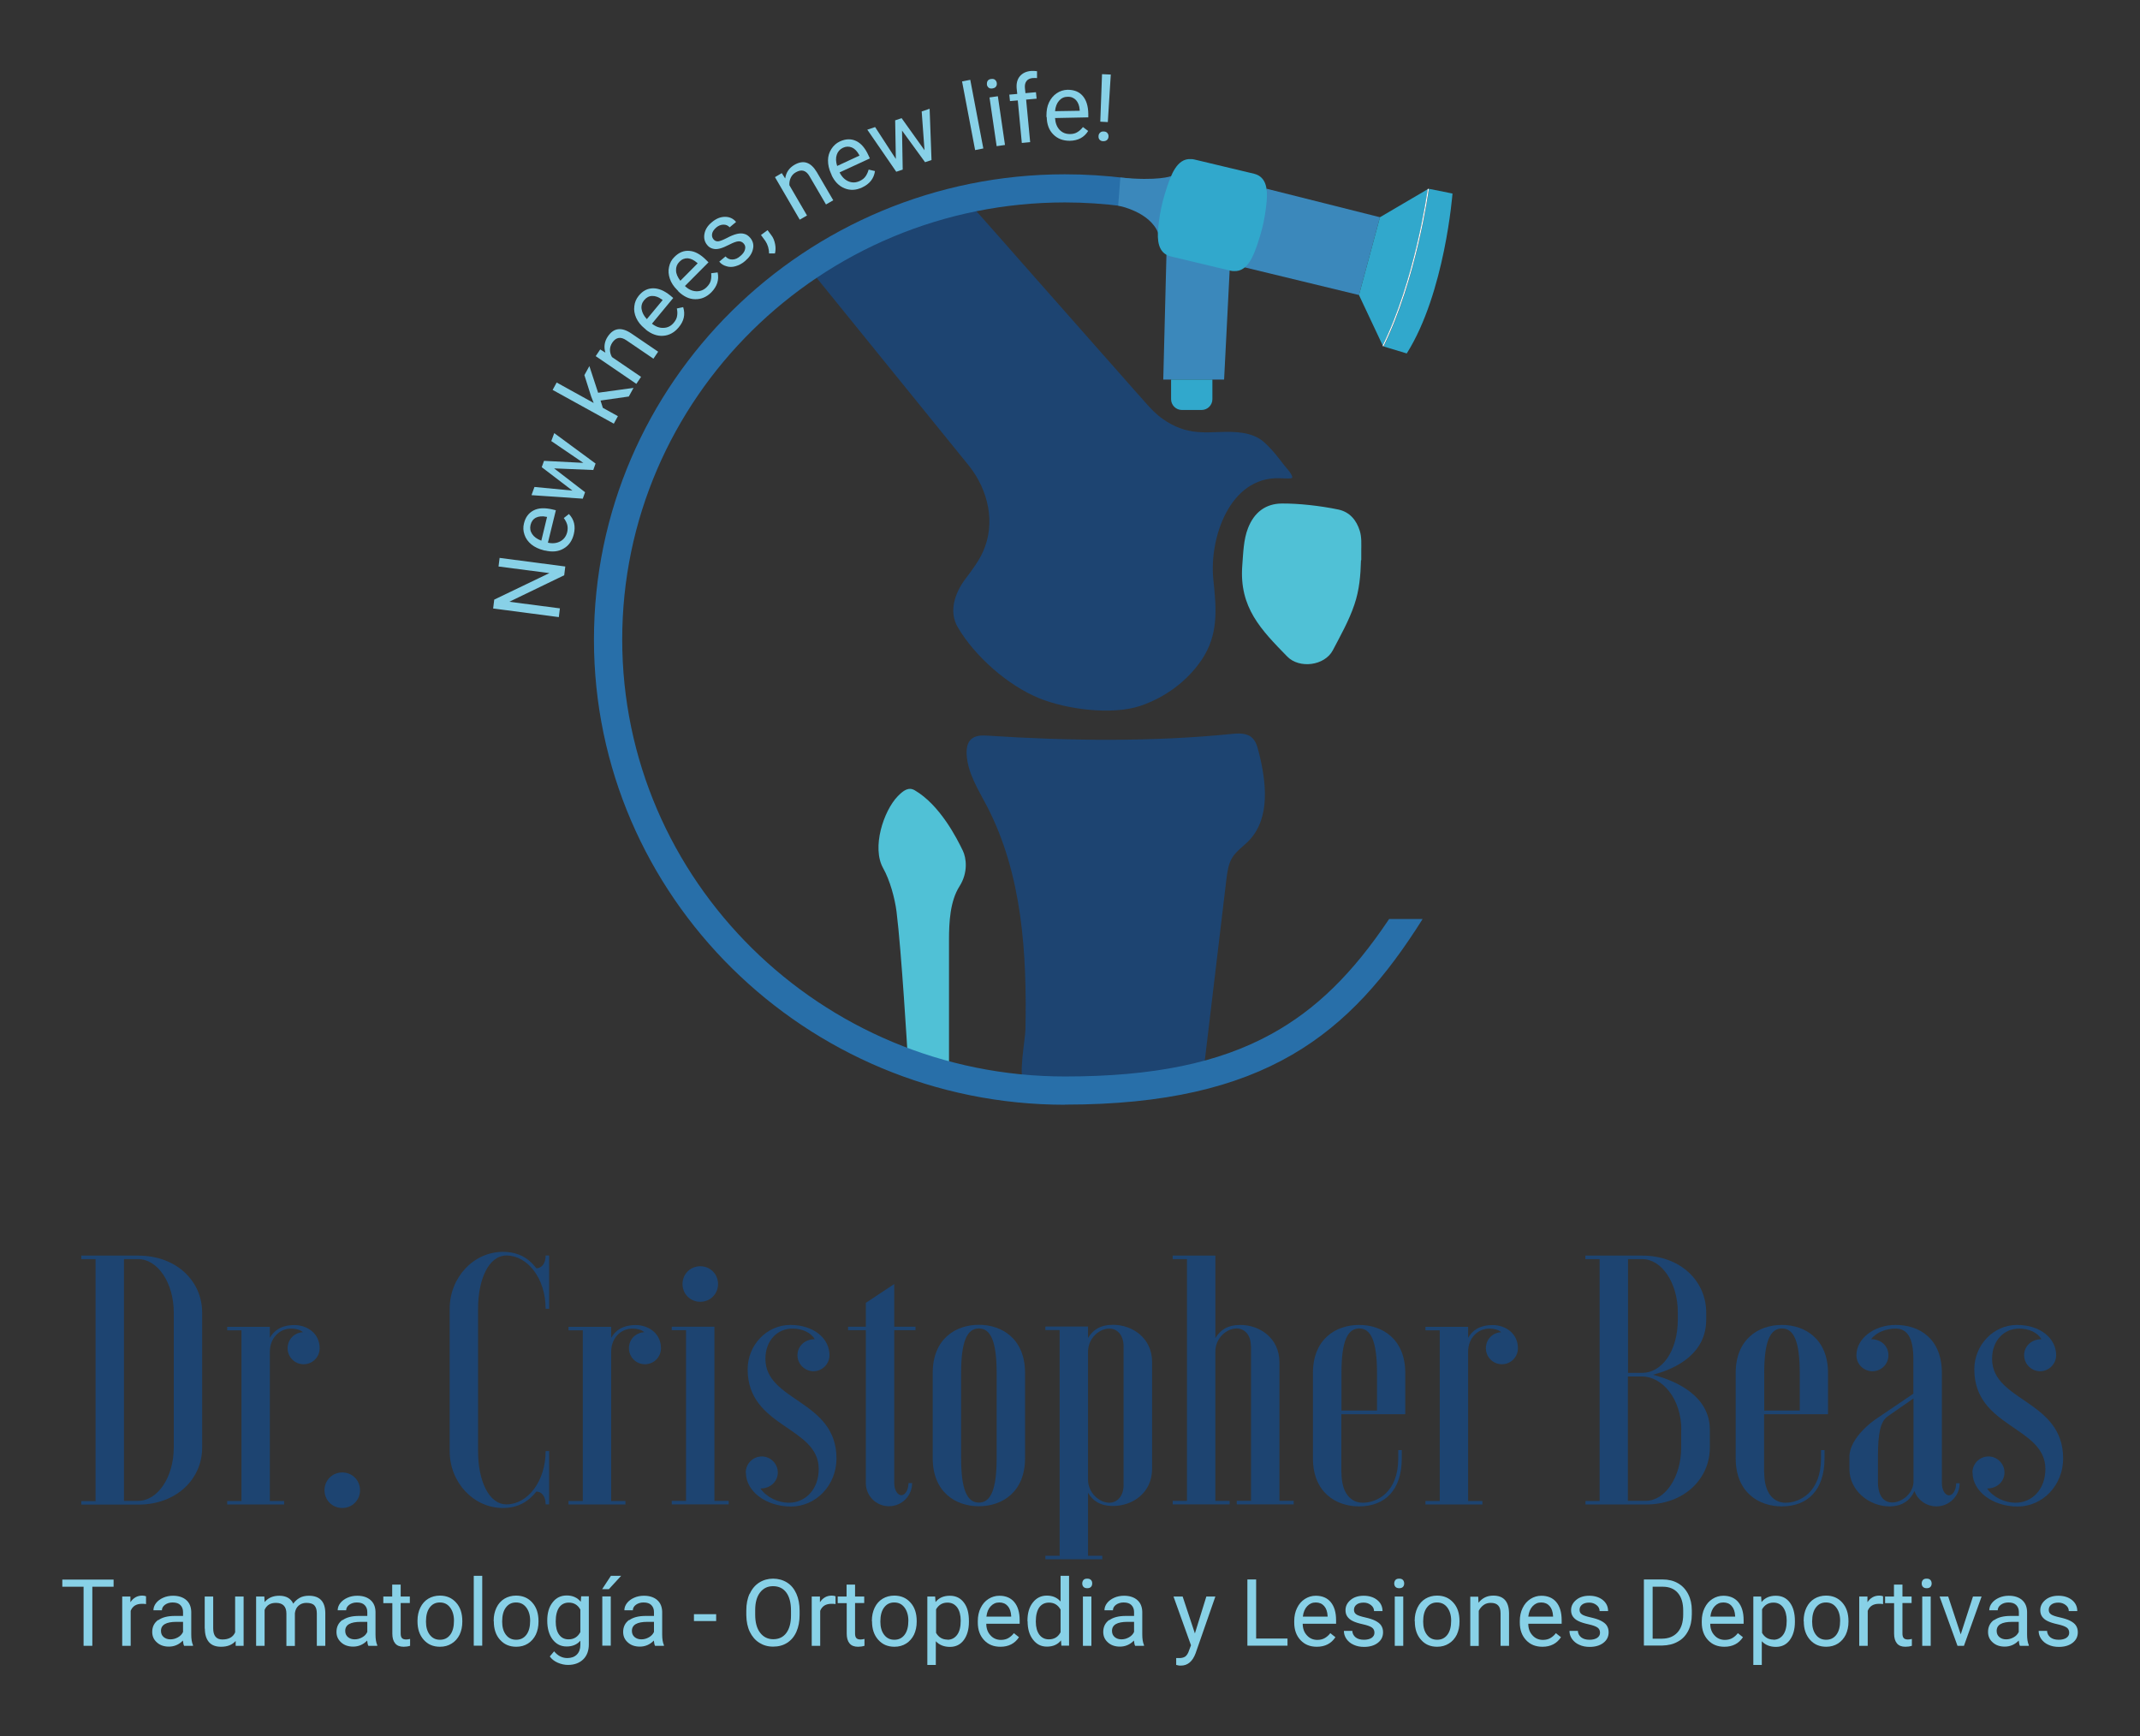 <svg xmlns="http://www.w3.org/2000/svg" id="Capa_1" width="159" height="129" viewBox="0 0 159 129"><rect x="0" y="0" width="159" height="129" fill="#333333" stroke="none"/><defs><style>      .cls-1 {        fill: #31a8cc;      }      .cls-2 {        fill: #88d1e7;      }      .cls-3 {        fill: #3b88bb;      }      .cls-4 {        fill: #fff;      }      .cls-5 {        fill: #50c1d6;      }      .cls-6 {        fill: #286fa9;      }      .cls-7 {        fill: #1d4471;      }    </style></defs><g><path class="cls-7" d="M72.56,15.71c.19.22.39.44.58.65.51.57,1.01,1.15,1.52,1.72.71.81,1.42,1.61,2.13,2.42.81.92,1.62,1.83,2.43,2.75s1.6,1.81,2.4,2.72c.69.78,1.37,1.55,2.06,2.33.46.52.92,1.05,1.39,1.57.41.47.82.91,1.34,1.27.82.57,1.61.88,2.6.96,1.12.09,2.25-.12,3.36.07.54.09,1.08.28,1.5.64.46.4.86.87,1.23,1.35.18.23.35.46.54.68.15.17.33.39.38.62,0,.04-.04.06-.08.07-.23.05-.64,0-.89,0-3.72-.1-5.22,4.51-4.9,7.54.23,2.17.4,4.08-.88,5.97-1.08,1.59-2.71,2.78-4.53,3.4-2.13.72-5.54.26-7.57-.58-2.3-.95-4.75-3.1-6.01-5.26-.68-1.16-.23-2.53.57-3.59.44-.58,1-1.33,1.3-2.01.97-2.14.39-4.58-1.01-6.36l-11.42-14.09c-.29-.47-.48-.74-.48-.74-.15-.57.2-.97.68-1.3,2.86-1.97,6.34-2.84,9.78-3.29,1.27-.16,1.35-.15,1.98.48Z"></path><path class="cls-5" d="M70.51,79.23v-9.41c0-1.31.08-2.87.78-3.97.65-1.02.51-2.1.25-2.64-.46-.96-1.71-3.4-3.57-4.49-.47-.28-.86.02-1.28.45-1.04,1.09-1.94,3.8-1.07,5.34.5.89.86,2.21.99,3.21.37,2.94.82,10.56.82,10.56.64.88,1.93,1.05,3.08.95Z"></path><path class="cls-7" d="M89.41,79.7s0-.01,0-.02c.57-4.78,1.14-9.57,1.71-14.35.07-.55.14-1.12.43-1.6.31-.51.84-.85,1.25-1.28,1.6-1.67,1.29-4.35.72-6.59-.12-.49-.27-1.01-.77-1.23-.35-.15-.75-.15-1.13-.11-6.01.61-12.16.53-18.19.14-.44-.03-.93-.04-1.26.25-.31.27-.37.72-.35,1.13.07,1.38.85,2.6,1.49,3.82,2.66,5.1,2.99,11,2.88,16.64-.02.8-.55,3.42-.09,4.04.52.71,3.44.38,4.27.37,1.52-.02,3.05-.13,4.55-.34.45-.06,4.31-.53,4.47-.89Z"></path><path class="cls-6" d="M79.13,82.08c-19.3,0-35-15.5-35-34.56S59.83,12.95,79.13,12.95c1.53,0,3.07.1,4.58.29,2.22.29,4.42.79,6.54,1.49l-.66,1.99c-1.99-.66-4.06-1.13-6.15-1.4-1.42-.18-2.87-.28-4.31-.28-18.14,0-32.9,14.57-32.9,32.47s14.76,32.47,32.9,32.47c6.55,0,11.42-1,15.34-3.16,3.29-1.81,6.02-4.47,8.74-8.54h2.49c-5.36,8.52-11.67,13.79-26.57,13.79Z"></path><path class="cls-5" d="M101.12,41.63c-.03,1.12-.12,2.21-.49,3.29-.4,1.19-1.02,2.28-1.6,3.39-.61,1.16-2.49,1.39-3.39.47-1.94-1.99-3.58-3.64-3.34-6.77.07-.89.09-1.93.43-2.78.45-1.15,1.29-1.81,2.51-1.82s2.82.16,4.21.45c.82.18,1.33.77,1.58,1.58.15.48.11,1,.11,1.49,0,.23,0,.46,0,.69Z"></path><polygon class="cls-3" points="94.1 14.02 102.53 16.14 100.97 21.92 92.42 19.85 94.1 14.02"></polygon><g><path class="cls-1" d="M107.92,14.38l-1.75-.35c-.02.11-.93,6.77-3.37,11.71l1.72.52c2.84-4.5,3.4-11.89,3.4-11.89Z"></path><path class="cls-1" d="M102.53,16.14l-1.56,5.78,1.77,3.76c2.35-4.77,3.28-11.12,3.35-11.63l-3.56,2.09Z"></path><path class="cls-4" d="M106.13,14.02l-.05.03c-.07.51-1,6.86-3.35,11.63l.02.05h.04c2.44-4.93,3.36-11.59,3.37-11.7h-.04Z"></path></g><polygon class="cls-3" points="90.95 28.2 86.43 28.2 86.67 18.76 91.37 19.94 90.95 28.2"></polygon><path class="cls-1" d="M87.02,28.2h3.06v1.46c0,.44-.36.8-.8.8h-1.47c-.44,0-.8-.36-.8-.8v-1.46h0Z"></path><path class="cls-3" d="M83.08,15.28s2.37.43,2.99,2.07l.94-4.26s-.99.38-3.77.1l-.16,2.09Z"></path><path class="cls-1" d="M93.18,12.91s-4.44-1.06-4.44-1.06c-.08-.02-.15-.03-.23-.03-.01,0-.03,0-.04,0-1.03-.06-1.47,1.22-1.75,2.04-.13.38-.24.76-.34,1.14-.16.65-.27,1.31-.33,1.98-.07.81-.04,1.83.93,2.07,0,0,4.44,1.06,4.44,1.06.08.02.15.03.23.03.01,0,.03,0,.04,0,1.03.06,1.47-1.22,1.75-2.04.13-.38.24-.76.34-1.14.16-.65.27-1.31.33-1.98.07-.81.04-1.83-.93-2.07Z"></path></g><g><path class="cls-7" d="M7.1,111.51v-17.96h-1.06v-.26h4.23c2.85,0,4.75,1.9,4.75,4.23v10.04c0,2.32-1.9,4.23-4.75,4.23h-4.23v-.26h1.06ZM12.91,97.51c0-2.19-1.19-3.96-2.64-3.96h-1.06v17.96h1.06c1.45,0,2.64-1.77,2.64-3.96v-10.04Z"></path><path class="cls-7" d="M22.5,98.97c-.21-.18-.53-.26-.87-.26-.85,0-1.58.69-1.58,1.72v11.09h1.06v.26h-4.23v-.26h1.06v-12.68h-1.06v-.26h3.17v.82c.29-.53.85-.95,1.82-.95s1.88.63,1.88,1.72c0,.66-.53,1.19-1.19,1.19s-1.19-.53-1.19-1.19.5-1.16,1.14-1.19Z"></path><path class="cls-7" d="M25.43,109.4c.74,0,1.32.58,1.32,1.32s-.58,1.32-1.32,1.32-1.32-.58-1.32-1.32.58-1.32,1.32-1.32Z"></path><path class="cls-7" d="M40.8,107.81v3.96h-.26c0-.63-.32-.95-.69-.95-.58.74-1.37,1.22-2.48,1.22-2.19,0-3.96-1.9-3.96-4.23v-10.57c0-2.32,1.77-4.23,3.96-4.23,1.11,0,1.9.45,2.48,1.22.37,0,.69-.32.69-.95h.26v3.96h-.26c0-2.27-1.35-3.96-2.91-3.96-1.32,0-2.11,1.77-2.11,3.96v10.57c0,2.19.79,3.96,2.11,3.96,1.56,0,2.91-1.69,2.91-3.96h.26Z"></path><path class="cls-7" d="M47.86,98.97c-.21-.18-.53-.26-.87-.26-.85,0-1.58.69-1.58,1.72v11.09h1.06v.26h-4.23v-.26h1.06v-12.68h-1.06v-.26h3.17v.82c.29-.53.85-.95,1.82-.95s1.88.63,1.88,1.72c0,.66-.53,1.19-1.19,1.19s-1.19-.53-1.19-1.19.5-1.16,1.14-1.19Z"></path><path class="cls-7" d="M49.91,111.51h1.06v-12.68h-1.06v-.26h3.17v12.94h1.06v.26h-4.23v-.26ZM50.71,95.4c0,.74.58,1.32,1.32,1.32s1.32-.58,1.32-1.32-.58-1.32-1.32-1.32-1.32.58-1.32,1.32Z"></path><path class="cls-7" d="M55.41,109.4c0-.66.55-1.19,1.19-1.19s1.19.53,1.19,1.19-.53,1.19-1.29,1.19c.45.66,1.32,1.06,2.11,1.06,1.22,0,2.22-.98,2.22-2.51,0-3.17-5.28-3.06-5.28-7.4,0-1.82,1.43-3.3,3.17-3.3s2.91,1,2.91,2.25c0,.66-.55,1.19-1.19,1.19s-1.19-.53-1.19-1.19.53-1.19,1.29-1.19c-.29-.48-.9-.79-1.66-.79-1.11,0-2.01.87-2.01,2.25,0,3.17,5.28,3.06,5.28,7.4,0,1.98-1.51,3.57-3.38,3.57s-3.35-1.14-3.35-2.51Z"></path><path class="cls-7" d="M67.77,110.19c0,.95-.77,1.72-1.72,1.72s-1.72-.77-1.72-1.72v-11.36h-1.32v-.26h1.32v-1.77l2.11-1.4v3.17h1.58v.26h-1.58v11.36c0,.5.24.9.53.9s.53-.4.53-.9h.26Z"></path><path class="cls-7" d="M69.3,102c0-2.51,1.69-3.57,3.43-3.57s3.43,1.06,3.43,3.57v6.34c0,2.51-1.69,3.57-3.43,3.57s-3.43-1.06-3.43-3.57v-6.34ZM74.05,102c0-2.35-.45-3.3-1.32-3.3s-1.32.95-1.32,3.3v6.34c0,2.35.45,3.3,1.32,3.3s1.32-.95,1.32-3.3v-6.34Z"></path><path class="cls-7" d="M80.84,99.41c.34-.58.9-.98,1.85-.98,1.45,0,2.91.98,2.91,2.77v7.92c0,1.8-1.45,2.77-2.91,2.77-.95,0-1.51-.4-1.85-.98v4.68h1.06v.26h-4.23v-.26h1.06v-16.77h-1.06v-.26h3.17v.85ZM80.84,109.93c0,1,.85,1.72,1.58,1.72.58,0,1.06-.48,1.06-1.32v-10.3c0-.85-.48-1.32-1.06-1.32-.74,0-1.58.71-1.58,1.72v9.51Z"></path><path class="cls-7" d="M92.94,100.02c0-.85-.48-1.32-1.06-1.32-.74,0-1.58.71-1.58,1.72v11.09h1.06v.26h-4.23v-.26h1.06v-17.96h-1.06v-.26h3.17v6.13c.34-.58.9-.98,1.85-.98,1.45,0,2.91.98,2.91,2.77v10.3h1.06v.26h-4.23v-.26h1.06v-11.49Z"></path><path class="cls-7" d="M99.67,109.4c0,1.56.71,2.25,1.58,2.25,1.06,0,2.64-.77,2.64-3.3v-.61h.26v.61c0,2.38-1.27,3.57-3.17,3.57-1.74,0-3.43-1.06-3.43-3.57v-6.34c0-2.51,1.69-3.57,3.43-3.57s3.43,1.06,3.43,3.57v3.06h-4.75v4.33ZM99.67,104.8h2.64v-2.8c0-2.35-.45-3.3-1.32-3.3s-1.32.95-1.32,3.3v2.8Z"></path><path class="cls-7" d="M111.53,98.97c-.21-.18-.53-.26-.87-.26-.85,0-1.58.69-1.58,1.72v11.09h1.06v.26h-4.23v-.26h1.06v-12.68h-1.06v-.26h3.17v.82c.29-.53.85-.95,1.82-.95s1.88.63,1.88,1.72c0,.66-.53,1.19-1.19,1.19s-1.19-.53-1.19-1.19.5-1.16,1.14-1.19Z"></path><path class="cls-7" d="M118.85,111.51v-17.96h-1.06v-.26h4.23c2.85,0,4.75,1.9,4.75,4.23v.53c0,2.48-2.14,3.62-3.96,4.09,1.82.48,4.23,1.61,4.23,4.09v1.32c0,2.32-1.9,4.23-4.75,4.23h-4.49v-.26h1.06ZM124.66,97.51c0-2.19-1.19-3.96-2.64-3.96h-1.06v8.45h1.06c1.45,0,2.64-1.61,2.64-3.96v-.53ZM124.92,106.23c0-2.35-1.45-3.96-2.91-3.96h-1.06v9.24h1.32c1.45,0,2.64-1.77,2.64-3.96v-1.32Z"></path><path class="cls-7" d="M131.08,109.4c0,1.56.71,2.25,1.58,2.25,1.06,0,2.64-.77,2.64-3.3v-.61h.26v.61c0,2.38-1.27,3.57-3.17,3.57-1.74,0-3.43-1.06-3.43-3.57v-6.34c0-2.51,1.69-3.57,3.43-3.57s3.43,1.06,3.43,3.57v3.06h-4.75v4.33ZM131.08,104.8h2.64v-2.8c0-2.35-.45-3.3-1.32-3.3s-1.32.95-1.32,3.3v2.8Z"></path><path class="cls-7" d="M140.85,98.44c1.74,0,3.43,1,3.43,3.57v8.19c0,.5.24.9.53.9s.53-.4.53-.9h.26c0,.95-.77,1.72-1.72,1.72-.77,0-1.4-.48-1.64-1.14-.24.55-.77,1.14-1.85,1.14-1.53,0-2.98-1.19-2.98-2.77v-.9c0-1.48,1.9-2.77,1.9-2.77l2.85-1.93v-2.59c0-1.56-.45-2.25-1.32-2.25-.66,0-1.43.26-1.82.79.77,0,1.29.53,1.29,1.19s-.53,1.19-1.19,1.19-1.19-.53-1.19-1.19c0-1.24,1.32-2.25,2.91-2.25ZM142.17,103.9l-1.9,1.32c-.55.37-.74,1.24-.74,3.01v1.95c0,.58.21,1.45,1.06,1.45.66,0,1.51-.58,1.58-1.48v-6.26Z"></path><path class="cls-7" d="M146.55,109.4c0-.66.55-1.19,1.19-1.19s1.19.53,1.19,1.19-.53,1.19-1.29,1.19c.45.66,1.32,1.06,2.11,1.06,1.22,0,2.22-.98,2.22-2.51,0-3.17-5.28-3.06-5.28-7.4,0-1.82,1.43-3.3,3.17-3.3s2.91,1,2.91,2.25c0,.66-.55,1.19-1.19,1.19s-1.19-.53-1.19-1.19.53-1.19,1.29-1.19c-.29-.48-.9-.79-1.66-.79-1.11,0-2.01.87-2.01,2.25,0,3.17,5.28,3.06,5.28,7.4,0,1.98-1.51,3.57-3.38,3.57s-3.35-1.14-3.35-2.51Z"></path></g><g><path class="cls-2" d="M4.63,117.89v-.53h3.81v.53h-1.58v4.39h-.65v-4.39h-1.58Z"></path><path class="cls-2" d="M9.69,118.62v.42c.22-.33.51-.49.88-.49.12,0,.21.02.28.05v.58c-.09-.02-.2-.02-.31-.02-.41,0-.69.17-.83.52v2.6h-.63v-3.66h.61Z"></path><path class="cls-2" d="M11.77,120.37c.29-.21.7-.31,1.22-.31h.61v-.29c0-.22-.07-.39-.2-.52s-.32-.19-.58-.19c-.22,0-.41.06-.56.17s-.23.25-.23.41h-.63c0-.18.06-.36.19-.53.13-.17.31-.3.53-.4.22-.1.47-.15.73-.15.42,0,.75.11.99.32.24.21.36.5.37.87v1.68c0,.34.04.6.13.8v.05h-.66c-.04-.07-.07-.2-.09-.39-.29.3-.64.45-1.04.45-.36,0-.66-.1-.89-.31-.23-.2-.35-.46-.35-.78,0-.38.15-.68.44-.89ZM12.16,121.63c.13.11.3.17.5.17s.38-.05.56-.15c.18-.1.3-.23.38-.4v-.75h-.49c-.77,0-1.15.22-1.15.67,0,.2.07.35.2.46Z"></path><path class="cls-2" d="M15.21,121v-2.38h.63v2.36c0,.55.23.83.68.83.48,0,.8-.18.95-.53v-2.66h.63v3.66h-.59v-.36c-.26.29-.61.43-1.09.43-.39,0-.69-.11-.89-.34s-.31-.56-.31-1.01Z"></path><path class="cls-2" d="M19.64,118.62l.02.41c.27-.32.63-.47,1.09-.47.51,0,.86.2,1.04.59.12-.18.28-.32.47-.43.19-.11.43-.16.69-.16.8,0,1.21.43,1.22,1.27v2.45h-.63v-2.41c0-.26-.06-.46-.18-.59-.12-.13-.32-.19-.6-.19-.23,0-.42.07-.58.21s-.24.33-.27.56v2.43h-.63v-2.4c0-.53-.26-.8-.78-.8-.41,0-.69.17-.84.52v2.67h-.63v-3.66h.59Z"></path><path class="cls-2" d="M25.46,120.37c.29-.21.7-.31,1.22-.31h.61v-.29c0-.22-.07-.39-.2-.52-.13-.13-.32-.19-.58-.19-.22,0-.41.06-.56.17-.15.11-.23.25-.23.41h-.63c0-.18.06-.36.19-.53.13-.17.31-.3.53-.4.22-.1.47-.15.73-.15.42,0,.75.11.99.32.24.21.36.5.37.87v1.68c0,.34.04.6.13.8v.05h-.66c-.04-.07-.07-.2-.09-.39-.29.3-.64.45-1.04.45-.36,0-.66-.1-.89-.31s-.35-.46-.35-.78c0-.38.15-.68.44-.89ZM25.85,121.63c.13.11.3.17.5.17s.38-.05.56-.15.3-.23.38-.4v-.75h-.49c-.77,0-1.15.22-1.15.67,0,.2.07.35.2.46Z"></path><path class="cls-2" d="M28.47,118.62h.67v-.89h.63v.89h.68v.48h-.68v2.27c0,.15.03.26.09.33.06.07.16.11.31.11.07,0,.17-.01.3-.04v.51c-.16.05-.32.07-.48.07-.28,0-.49-.08-.63-.25-.14-.17-.21-.41-.21-.72v-2.27h-.67v-.48Z"></path><path class="cls-2" d="M31.02,120.45v-.04c0-.36.07-.68.21-.97s.34-.51.59-.66.54-.23.86-.23c.5,0,.9.17,1.21.52.31.34.46.8.46,1.38v.04c0,.36-.07.68-.2.96-.14.28-.33.5-.59.66-.25.16-.54.24-.87.24-.5,0-.9-.17-1.21-.52s-.46-.8-.46-1.37ZM31.65,120.48c0,.41.09.73.28.98s.44.37.76.37.57-.12.76-.37c.19-.25.28-.6.28-1.05,0-.4-.1-.73-.29-.98-.19-.25-.44-.37-.76-.37s-.56.12-.75.37-.28.6-.28,1.05Z"></path><path class="cls-2" d="M35.83,122.27h-.63v-5.19h.63v5.19Z"></path><path class="cls-2" d="M36.68,120.45v-.04c0-.36.07-.68.21-.97s.34-.51.59-.66.54-.23.86-.23c.5,0,.9.17,1.21.52s.46.8.46,1.38v.04c0,.36-.07.68-.2.96-.14.28-.33.5-.58.66-.25.16-.54.24-.87.24-.5,0-.9-.17-1.21-.52-.31-.34-.46-.8-.46-1.37ZM37.31,120.48c0,.41.09.73.28.98.19.25.44.37.76.37s.57-.12.76-.37c.19-.25.28-.6.28-1.05,0-.4-.1-.73-.29-.98-.19-.25-.44-.37-.76-.37s-.56.12-.75.37c-.19.25-.28.6-.28,1.05Z"></path><path class="cls-2" d="M40.66,120.41c0-.57.13-1.02.4-1.36.26-.34.61-.51,1.05-.51s.79.16,1.04.47l.03-.41h.57v3.57c0,.47-.14.85-.42,1.12s-.66.41-1.13.41c-.26,0-.52-.06-.77-.17s-.45-.27-.58-.46l.32-.38c.27.33.6.5.98.5.3,0,.54-.09.71-.26.17-.17.26-.41.26-.72v-.31c-.25.29-.59.43-1.02.43s-.77-.17-1.04-.52c-.26-.34-.4-.81-.4-1.41ZM41.29,120.48c0,.41.08.74.25.97.17.24.41.35.71.35.39,0,.68-.18.87-.54v-1.67c-.19-.35-.48-.52-.86-.52-.3,0-.54.12-.71.35-.17.24-.26.59-.26,1.05Z"></path><path class="cls-2" d="M45.39,117.08h.76l-.91.99h-.5l.65-.99ZM45.38,122.27h-.63v-3.66h.63v3.66Z"></path><path class="cls-2" d="M46.76,120.37c.29-.21.7-.31,1.22-.31h.61v-.29c0-.22-.07-.39-.2-.52s-.32-.19-.58-.19c-.22,0-.41.06-.56.17s-.23.25-.23.41h-.63c0-.18.06-.36.19-.53.13-.17.31-.3.53-.4.22-.1.47-.15.73-.15.42,0,.75.11.99.32.24.21.36.5.37.87v1.68c0,.34.04.6.13.8v.05h-.66c-.04-.07-.07-.2-.09-.39-.29.3-.64.45-1.04.45-.36,0-.66-.1-.89-.31-.23-.2-.35-.46-.35-.78,0-.38.15-.68.44-.89ZM47.15,121.63c.13.11.3.17.5.17s.38-.05.56-.15c.18-.1.3-.23.38-.4v-.75h-.49c-.77,0-1.15.22-1.15.67,0,.2.07.35.2.46Z"></path><path class="cls-2" d="M53.21,120.44h-1.65v-.51h1.65v.51Z"></path><path class="cls-2" d="M55.71,118.41c.16-.36.4-.64.7-.83.3-.19.65-.29,1.03-.29s.74.1,1.04.29.53.47.69.83c.16.36.24.78.24,1.26v.31c0,.48-.08.9-.24,1.26-.16.36-.39.63-.69.82-.3.19-.64.28-1.04.28s-.73-.1-1.03-.29c-.3-.19-.53-.46-.7-.81s-.25-.76-.26-1.23v-.36c0-.47.08-.89.25-1.25ZM56.11,119.97c0,.57.12,1.01.36,1.33.24.32.57.49.98.49s.74-.15.97-.46c.23-.31.35-.74.35-1.31v-.36c0-.58-.12-1.03-.35-1.34-.23-.31-.56-.47-.98-.47s-.73.16-.97.47c-.24.31-.36.75-.36,1.3v.36Z"></path><path class="cls-2" d="M60.92,118.62v.42c.22-.33.51-.49.88-.49.12,0,.21.02.28.05v.58c-.09-.02-.2-.02-.31-.02-.41,0-.69.17-.83.52v2.6h-.63v-3.66h.61Z"></path><path class="cls-2" d="M62.23,118.62h.67v-.89h.63v.89h.68v.48h-.68v2.27c0,.15.03.26.09.33.06.07.16.11.31.11.07,0,.17-.01.3-.04v.51c-.16.05-.32.07-.48.07-.28,0-.49-.08-.63-.25-.14-.17-.21-.41-.21-.72v-2.27h-.67v-.48Z"></path><path class="cls-2" d="M64.78,120.45v-.04c0-.36.07-.68.21-.97.14-.29.34-.51.59-.66s.54-.23.86-.23c.5,0,.9.17,1.21.52.31.34.46.8.46,1.38v.04c0,.36-.07.68-.2.96-.14.28-.33.5-.58.66-.25.16-.55.24-.87.24-.5,0-.9-.17-1.21-.52s-.46-.8-.46-1.37ZM65.41,120.48c0,.41.09.73.28.98.19.25.44.37.76.37s.57-.12.76-.37c.19-.25.28-.6.28-1.05,0-.4-.1-.73-.29-.98-.19-.25-.44-.37-.76-.37s-.56.12-.75.37-.28.6-.28,1.05Z"></path><path class="cls-2" d="M68.91,118.62h.57l.03.41c.25-.32.61-.47,1.06-.47s.79.17,1.04.5c.26.33.38.79.38,1.38v.06c0,.56-.13,1.01-.38,1.35-.25.34-.6.51-1.03.51s-.79-.14-1.05-.42v1.76h-.63v-5.06ZM70.39,121.83c.3,0,.54-.12.72-.36.18-.24.27-.59.27-1.06,0-.41-.09-.74-.26-.98-.18-.24-.42-.36-.72-.36-.38,0-.66.17-.85.5v1.75c.19.33.47.5.86.5Z"></path><path class="cls-2" d="M72.65,120.55v-.11c0-.36.07-.69.21-.97.14-.29.33-.51.58-.67.25-.16.52-.24.81-.24.48,0,.85.16,1.11.47.26.31.4.76.4,1.35v.26h-2.48c0,.36.11.65.32.87.2.22.46.33.77.33.22,0,.41-.05.56-.14.15-.09.29-.21.4-.36l.38.3c-.31.47-.77.71-1.38.71-.5,0-.9-.16-1.21-.49s-.47-.76-.47-1.31ZM75.13,120.11v-.05c-.02-.32-.1-.56-.26-.74-.15-.17-.36-.26-.62-.26s-.46.09-.64.28-.28.44-.32.77h1.83Z"></path><path class="cls-2" d="M76.34,120.46v-.05c0-.56.13-1.01.4-1.35.27-.34.61-.51,1.04-.51s.77.15,1.02.44v-1.91h.63v5.19h-.57l-.03-.39c-.25.31-.6.46-1.04.46s-.77-.17-1.04-.52c-.27-.35-.4-.8-.4-1.36ZM76.96,120.48c0,.41.09.74.26.97.17.23.41.35.71.35.4,0,.69-.18.87-.53v-1.68c-.19-.34-.47-.52-.86-.52-.31,0-.55.12-.72.35-.17.24-.26.59-.26,1.05Z"></path><path class="cls-2" d="M80.41,117.65c0-.1.03-.19.09-.26s.15-.1.28-.1.21.03.28.1.09.16.09.26-.03.19-.09.25c-.06.07-.16.1-.28.1s-.21-.03-.28-.1c-.06-.07-.09-.15-.09-.25ZM81.09,118.62v3.66h-.63v-3.66h.63Z"></path><path class="cls-2" d="M82.43,120.37c.29-.21.7-.31,1.22-.31h.61v-.29c0-.22-.07-.39-.2-.52-.13-.13-.32-.19-.58-.19-.22,0-.41.06-.56.17-.15.11-.23.25-.23.41h-.63c0-.18.06-.36.19-.53.13-.17.31-.3.53-.4s.47-.15.73-.15c.42,0,.75.11.99.32.24.21.36.5.37.87v1.68c0,.34.04.6.13.8v.05h-.66c-.04-.07-.07-.2-.09-.39-.29.3-.64.45-1.04.45-.36,0-.66-.1-.89-.31-.23-.2-.35-.46-.35-.78,0-.38.15-.68.44-.89ZM82.82,121.63c.13.11.3.17.5.17s.38-.05.56-.15.3-.23.38-.4v-.75h-.49c-.77,0-1.15.22-1.15.67,0,.2.07.35.2.46Z"></path><path class="cls-2" d="M87.19,118.62h.68l.91,2.74.85-2.74h.67l-1.47,4.22c-.23.61-.59.91-1.09.91h-.12s-.23-.05-.23-.05v-.51h.17c.21.01.38-.03.5-.11.12-.09.22-.24.29-.47l.14-.37-1.3-3.62Z"></path><path class="cls-2" d="M93.33,121.74h2.33v.53h-2.98v-4.92h.65v4.39Z"></path><path class="cls-2" d="M96.16,120.55v-.11c0-.36.07-.69.21-.97.14-.29.33-.51.58-.67.25-.16.52-.24.81-.24.48,0,.85.16,1.11.47.26.31.4.76.4,1.35v.26h-2.48c0,.36.11.65.32.87.2.22.46.33.77.33.22,0,.41-.05.56-.14.15-.09.29-.21.4-.36l.38.3c-.31.47-.77.71-1.38.71-.5,0-.9-.16-1.21-.49-.31-.33-.47-.76-.47-1.31ZM98.64,120.11v-.05c-.02-.32-.1-.56-.26-.74-.15-.17-.36-.26-.62-.26s-.46.09-.64.28c-.17.18-.28.44-.32.77h1.83Z"></path><path class="cls-2" d="M100.47,121.15c.01.21.1.38.25.5s.36.18.62.18c.24,0,.43-.05.57-.14.14-.1.21-.22.21-.38,0-.17-.06-.3-.19-.39-.13-.09-.35-.17-.67-.24-.32-.07-.57-.15-.75-.24-.19-.09-.32-.21-.41-.34-.09-.13-.13-.29-.13-.47,0-.3.13-.55.38-.76.25-.21.58-.31.97-.31.41,0,.75.11,1.01.32.26.21.39.49.39.82h-.63c0-.17-.07-.32-.22-.44s-.33-.19-.55-.19-.41.05-.53.15c-.13.1-.19.23-.19.39,0,.15.06.26.18.34.12.08.34.15.65.22s.57.15.76.25c.19.1.34.21.43.35.09.14.14.3.14.5,0,.33-.13.59-.39.79-.26.2-.6.3-1.02.3-.29,0-.55-.05-.78-.16-.23-.1-.4-.25-.53-.43-.13-.19-.19-.39-.19-.6h.63Z"></path><path class="cls-2" d="M103.59,117.65c0-.1.03-.19.09-.26.06-.07.15-.1.28-.1s.21.03.28.1c.06.07.09.16.09.26s-.03.19-.09.25c-.06.07-.16.1-.28.1s-.21-.03-.28-.1c-.06-.07-.09-.15-.09-.25ZM104.26,118.62v3.66h-.63v-3.66h.63Z"></path><path class="cls-2" d="M105.11,120.45v-.04c0-.36.07-.68.21-.97s.34-.51.59-.66.54-.23.86-.23c.5,0,.9.17,1.21.52.31.34.46.8.46,1.38v.04c0,.36-.07.68-.2.96-.14.28-.33.5-.59.66-.25.16-.54.24-.87.24-.5,0-.9-.17-1.2-.52-.31-.34-.46-.8-.46-1.37ZM105.74,120.48c0,.41.09.73.28.98.19.25.44.37.76.37s.57-.12.76-.37c.19-.25.28-.6.28-1.05,0-.4-.1-.73-.29-.98-.19-.25-.44-.37-.76-.37s-.56.12-.75.37c-.19.25-.28.6-.28,1.05Z"></path><path class="cls-2" d="M109.83,118.62l.02.46c.28-.35.64-.53,1.1-.53.77,0,1.16.44,1.17,1.31v2.42h-.63v-2.42c0-.26-.06-.46-.18-.58-.12-.13-.3-.19-.55-.19-.2,0-.38.05-.53.16-.15.11-.27.25-.36.43v2.61h-.63v-3.66h.59Z"></path><path class="cls-2" d="M112.92,120.55v-.11c0-.36.07-.69.21-.97.14-.29.33-.51.58-.67.25-.16.52-.24.81-.24.48,0,.85.16,1.11.47.26.31.4.76.4,1.35v.26h-2.48c0,.36.11.65.32.87.2.22.46.33.77.33.22,0,.41-.05.56-.14.15-.09.29-.21.4-.36l.38.3c-.31.47-.77.71-1.38.71-.5,0-.9-.16-1.21-.49-.31-.33-.47-.76-.47-1.31ZM115.39,120.11v-.05c-.02-.32-.1-.56-.26-.74-.15-.17-.36-.26-.62-.26s-.46.09-.64.28c-.17.18-.28.44-.32.77h1.83Z"></path><path class="cls-2" d="M117.23,121.15c.01.21.1.38.25.5s.36.18.62.18c.24,0,.43-.05.57-.14.14-.1.21-.22.21-.38,0-.17-.06-.3-.19-.39-.13-.09-.35-.17-.67-.24-.32-.07-.57-.15-.75-.24-.19-.09-.32-.21-.41-.34-.09-.13-.13-.29-.13-.47,0-.3.13-.55.38-.76.25-.21.58-.31.97-.31.41,0,.75.11,1.01.32.26.21.39.49.39.82h-.63c0-.17-.07-.32-.22-.44s-.33-.19-.55-.19-.41.05-.53.15c-.13.1-.19.23-.19.39,0,.15.06.26.18.34.12.08.34.15.65.22s.57.15.76.25c.19.1.34.21.43.35.09.14.14.3.14.5,0,.33-.13.59-.39.79-.26.2-.6.3-1.02.3-.29,0-.55-.05-.78-.16-.23-.1-.4-.25-.53-.43-.13-.19-.19-.39-.19-.6h.63Z"></path><path class="cls-2" d="M122.14,122.27v-4.92h1.39c.43,0,.81.09,1.14.28.33.19.58.46.76.81.18.35.27.75.27,1.2v.31c0,.46-.09.87-.27,1.22s-.43.62-.77.8c-.33.19-.72.28-1.16.29h-1.36ZM122.79,117.89v3.86h.68c.5,0,.89-.16,1.17-.47.28-.31.42-.75.42-1.33v-.29c0-.56-.13-.99-.39-1.3-.26-.31-.64-.47-1.12-.47h-.76Z"></path><path class="cls-2" d="M126.44,120.55v-.11c0-.36.07-.69.21-.97.14-.29.33-.51.58-.67.25-.16.52-.24.81-.24.48,0,.85.16,1.11.47.26.31.4.76.4,1.35v.26h-2.48c0,.36.11.65.32.87.2.22.46.33.77.33.22,0,.41-.05.56-.14.15-.09.29-.21.4-.36l.38.3c-.31.47-.77.71-1.38.71-.5,0-.9-.16-1.21-.49-.31-.33-.47-.76-.47-1.31ZM128.92,120.11v-.05c-.02-.32-.1-.56-.26-.74s-.36-.26-.62-.26-.46.09-.64.28-.28.44-.32.77h1.83Z"></path><path class="cls-2" d="M130.28,118.62h.57l.03.41c.25-.32.61-.47,1.06-.47s.79.17,1.04.5.38.79.38,1.38v.06c0,.56-.13,1.01-.38,1.35-.25.34-.6.51-1.03.51s-.79-.14-1.05-.42v1.76h-.63v-5.06ZM131.76,121.83c.3,0,.54-.12.72-.36.18-.24.27-.59.27-1.06,0-.41-.09-.74-.26-.98-.18-.24-.42-.36-.72-.36-.38,0-.66.17-.85.5v1.75c.19.33.47.5.86.5Z"></path><path class="cls-2" d="M134.01,120.45v-.04c0-.36.07-.68.21-.97s.34-.51.59-.66.54-.23.86-.23c.5,0,.9.17,1.21.52s.46.8.46,1.38v.04c0,.36-.07.68-.2.96-.14.28-.33.5-.58.66-.25.16-.55.24-.87.24-.5,0-.9-.17-1.21-.52s-.46-.8-.46-1.37ZM134.64,120.48c0,.41.09.73.28.98s.44.37.76.37.57-.12.76-.37c.19-.25.28-.6.28-1.05,0-.4-.1-.73-.29-.98-.19-.25-.44-.37-.76-.37s-.56.12-.75.37-.28.6-.28,1.05Z"></path><path class="cls-2" d="M138.75,118.62v.42c.22-.33.51-.49.88-.49.12,0,.21.02.28.05v.58c-.09-.02-.2-.02-.31-.02-.41,0-.69.17-.83.52v2.6h-.63v-3.66h.61Z"></path><path class="cls-2" d="M140.05,118.62h.67v-.89h.63v.89h.68v.48h-.68v2.27c0,.15.03.26.09.33.06.07.16.11.31.11.07,0,.17-.01.3-.04v.51c-.16.05-.32.07-.48.07-.28,0-.49-.08-.63-.25-.14-.17-.21-.41-.21-.72v-2.27h-.67v-.48Z"></path><path class="cls-2" d="M142.78,117.65c0-.1.03-.19.09-.26s.15-.1.28-.1.21.03.28.1c.06.07.09.16.09.26s-.03.19-.09.25c-.06.07-.16.1-.28.1s-.21-.03-.28-.1c-.06-.07-.09-.15-.09-.25ZM143.45,118.62v3.66h-.63v-3.66h.63Z"></path><path class="cls-2" d="M144.11,118.62h.64l.93,2.81.91-2.81h.64l-1.31,3.66h-.48l-1.33-3.66Z"></path><path class="cls-2" d="M148.17,120.37c.29-.21.7-.31,1.22-.31h.61v-.29c0-.22-.07-.39-.2-.52s-.32-.19-.58-.19c-.22,0-.41.06-.56.17-.15.11-.23.25-.23.41h-.63c0-.18.06-.36.19-.53.13-.17.31-.3.53-.4.22-.1.47-.15.73-.15.42,0,.75.11.99.32.24.21.36.5.37.87v1.68c0,.34.04.6.13.8v.05h-.66c-.04-.07-.07-.2-.09-.39-.29.3-.64.45-1.04.45-.36,0-.66-.1-.89-.31-.23-.2-.35-.46-.35-.78,0-.38.15-.68.44-.89ZM148.55,121.63c.13.11.3.17.5.17s.38-.05.56-.15.3-.23.38-.4v-.75h-.49c-.77,0-1.15.22-1.15.67,0,.2.07.35.2.46Z"></path><path class="cls-2" d="M152.09,121.15c.01.21.1.38.25.5s.36.18.62.18c.24,0,.43-.05.57-.14.14-.1.21-.22.21-.38,0-.17-.06-.3-.19-.39-.13-.09-.35-.17-.67-.24-.32-.07-.57-.15-.75-.24-.19-.09-.32-.21-.41-.34-.09-.13-.13-.29-.13-.47,0-.3.13-.55.38-.76.25-.21.58-.31.97-.31.41,0,.75.11,1.01.32.26.21.39.49.39.82h-.63c0-.17-.07-.32-.22-.44s-.33-.19-.55-.19-.41.05-.53.15c-.13.1-.19.23-.19.39,0,.15.06.26.18.34.12.08.34.15.65.22s.57.15.76.25c.19.1.34.21.43.35.09.14.14.3.14.5,0,.33-.13.59-.39.79-.26.2-.6.3-1.02.3-.29,0-.55-.05-.78-.16-.23-.1-.4-.25-.53-.43-.13-.19-.19-.39-.19-.6h.63Z"></path></g><g><path class="cls-2" d="M36.72,44.55l4.1-1.97-3.78-.49.08-.64,4.88.64-.08.65-4.08,1.97,3.76.49-.08.65-4.88-.64.08-.65Z"></path><path class="cls-2" d="M40.49,40.91l-.11-.03c-.35-.09-.65-.23-.9-.43-.24-.2-.42-.44-.51-.72-.1-.28-.11-.56-.04-.84.11-.46.35-.78.72-.97s.83-.2,1.4-.07l.25.06-.59,2.41c.35.08.66.04.92-.1.26-.14.43-.37.51-.67.05-.21.05-.41,0-.58-.05-.17-.14-.33-.25-.48l.38-.3c.39.41.51.91.36,1.51-.12.48-.37.84-.76,1.06-.39.23-.85.27-1.38.14ZM40.65,38.4h-.05c-.31-.07-.57-.04-.78.06-.21.11-.34.29-.4.54-.06.25-.02.47.12.68.14.21.36.37.68.49l.43-1.78Z"></path><path class="cls-2" d="M39.5,36.76l.21-.58,2.82.27-2.28-1.74.17-.47,2.92.15-2.38-1.62.22-.59,3.07,2.26-.17.48-2.91-.12,2.3,1.77-.17.48-3.8-.26Z"></path><path class="cls-2" d="M45.61,31.48l-4.55-2.51.3-.55,2.75,1.52-.19-.49-.5-1.58.37-.67.65,1.98,2.63-.36-.35.64-2.1.3.17.54,1.12.62-.3.55Z"></path><path class="cls-2" d="M44.59,25.96l.39.24c-.13-.43-.07-.83.18-1.2.43-.64,1.01-.72,1.74-.23l2,1.36-.35.52-2-1.36c-.22-.15-.41-.21-.59-.18-.17.03-.33.14-.47.35-.11.17-.17.35-.17.53s.05.37.15.54l2.16,1.47-.35.52-3.02-2.06.33-.49Z"></path><path class="cls-2" d="M47.98,24.47l-.09-.07c-.28-.23-.49-.49-.62-.78-.13-.29-.18-.58-.14-.87.03-.29.14-.55.33-.78.3-.37.66-.55,1.07-.55.41,0,.84.18,1.29.55l.2.17-1.58,1.91c.28.22.58.33.87.31.3-.01.55-.14.75-.38.14-.17.23-.34.25-.52.03-.18.02-.35-.02-.54l.47-.1c.17.54.06,1.04-.34,1.51-.32.38-.7.59-1.15.62-.45.03-.88-.13-1.3-.47ZM49.23,22.29l-.04-.03c-.26-.19-.5-.28-.73-.27-.23,0-.43.11-.6.31-.16.19-.23.42-.19.67s.16.49.39.74l1.17-1.41Z"></path><path class="cls-2" d="M50.39,21.62l-.08-.08c-.26-.26-.44-.53-.54-.83-.1-.3-.13-.59-.06-.88.06-.29.19-.54.4-.74.34-.34.71-.49,1.12-.45.41.03.82.26,1.23.67l.18.18-1.75,1.76c.26.25.54.38.84.39.3.01.56-.09.78-.31.16-.16.26-.32.3-.49.04-.17.05-.35.03-.54l.48-.06c.12.55-.04,1.04-.47,1.48-.35.35-.75.52-1.2.51-.45,0-.87-.21-1.26-.59ZM51.83,19.56l-.03-.03c-.24-.21-.47-.32-.7-.34-.23-.01-.44.07-.62.26-.18.18-.26.39-.25.64,0,.25.12.51.32.77l1.29-1.3Z"></path><path class="cls-2" d="M53.91,19.06c.14.15.31.23.51.22.2,0,.4-.09.59-.26.18-.15.3-.31.34-.48.05-.17.02-.31-.08-.43-.11-.13-.24-.19-.4-.18-.16.01-.38.09-.67.24-.29.15-.53.25-.73.3-.2.05-.38.05-.53,0-.15-.04-.29-.13-.4-.27-.19-.23-.26-.51-.2-.83.06-.32.24-.61.55-.86.32-.27.64-.4.98-.4.34,0,.61.13.82.38l-.48.4c-.11-.13-.26-.2-.45-.2-.19,0-.37.07-.54.21-.17.15-.28.3-.31.46s0,.3.1.42c.1.12.22.16.36.15.14-.02.35-.1.64-.25.28-.15.53-.25.74-.3.21-.05.4-.05.56,0,.16.04.3.14.43.29.21.25.28.54.2.85-.07.32-.27.61-.59.88-.22.19-.46.31-.7.38-.24.07-.47.07-.68,0-.22-.06-.39-.17-.53-.34l.48-.4Z"></path><path class="cls-2" d="M57.14,18.84c0-.36-.1-.67-.27-.93l-.33-.45.49-.36.29.39c.14.18.22.4.27.65.05.25.04.48-.01.69h-.43Z"></path><path class="cls-2" d="M58.09,12.87l.25.39c.06-.44.29-.78.68-1.01.67-.39,1.22-.21,1.67.54l1.22,2.09-.54.31-1.22-2.09c-.13-.23-.28-.36-.45-.41-.17-.05-.36-.01-.57.11-.18.1-.3.24-.38.41s-.11.35-.1.55l1.31,2.25-.54.31-1.84-3.16.51-.3Z"></path><path class="cls-2" d="M61.79,12.99l-.05-.1c-.15-.33-.22-.65-.22-.97s.09-.6.25-.85c.16-.25.37-.44.63-.56.43-.2.83-.21,1.2-.04.37.17.68.53.92,1.06l.11.24-2.25,1.04c.16.32.38.54.65.66.28.12.56.11.84-.02.2-.09.35-.21.45-.36.1-.15.17-.31.22-.49l.47.11c-.08.56-.4.96-.96,1.22-.45.21-.88.23-1.3.06s-.74-.5-.97-.99ZM63.86,11.56l-.02-.04c-.15-.28-.33-.47-.54-.56s-.44-.09-.67.02c-.23.11-.38.28-.46.52-.08.24-.07.52.03.83l1.66-.77Z"></path><path class="cls-2" d="M64.43,9.64l.59-.2,1.54,2.37-.05-2.87.48-.16,1.7,2.38-.21-2.88.59-.2.14,3.81-.48.16-1.71-2.35.05,2.9-.48.16-2.16-3.14Z"></path><path class="cls-2" d="M73.06,11.03l-.61.12-.97-5.1.61-.12.97,5.1Z"></path><path class="cls-2" d="M73.33,6.28c-.01-.1,0-.19.05-.27.05-.08.14-.13.26-.14.12-.02.22,0,.29.06s.12.14.13.24c.01.1,0,.19-.06.26-.05.08-.14.12-.26.14s-.22,0-.29-.06-.11-.14-.13-.24ZM74.14,7.15l.53,3.62-.62.09-.53-3.62.62-.09Z"></path><path class="cls-2" d="M75.58,6.97l-.04-.37c-.04-.39.04-.7.23-.93.19-.23.47-.37.85-.4.14-.01.29,0,.43.02v.51c-.09-.01-.21,0-.33,0-.2.02-.35.09-.45.22-.1.13-.14.3-.12.52l.04.38.78-.07.05.48-.78.07.3,3.16-.62.06-.3-3.16-.58.05-.05-.48.58-.05Z"></path><path class="cls-2" d="M77.75,8.7v-.11c0-.36.05-.69.19-.98s.32-.51.57-.68c.25-.17.51-.25.81-.26.48,0,.85.14,1.12.45.27.31.41.75.42,1.34v.26s-2.47.05-2.47.05c.02.36.13.65.33.87.21.22.46.32.78.32.22,0,.41-.05.56-.15.15-.09.28-.21.4-.37l.39.29c-.3.48-.75.72-1.37.73-.5,0-.9-.15-1.22-.47-.32-.32-.48-.75-.49-1.3ZM80.22,8.22v-.05c-.02-.32-.12-.56-.27-.73-.16-.17-.37-.26-.63-.25-.25,0-.46.1-.63.29-.17.19-.27.45-.3.78l1.83-.03Z"></path><path class="cls-2" d="M81.62,10.11c0-.1.04-.18.11-.25s.16-.1.28-.09c.12,0,.21.04.27.12.06.07.09.16.08.26,0,.1-.04.18-.11.25-.07.06-.16.09-.28.09-.12,0-.21-.04-.27-.11-.06-.07-.09-.15-.08-.26ZM82.53,5.54l-.22,3.53-.56-.03.13-3.53.66.03Z"></path></g></svg>